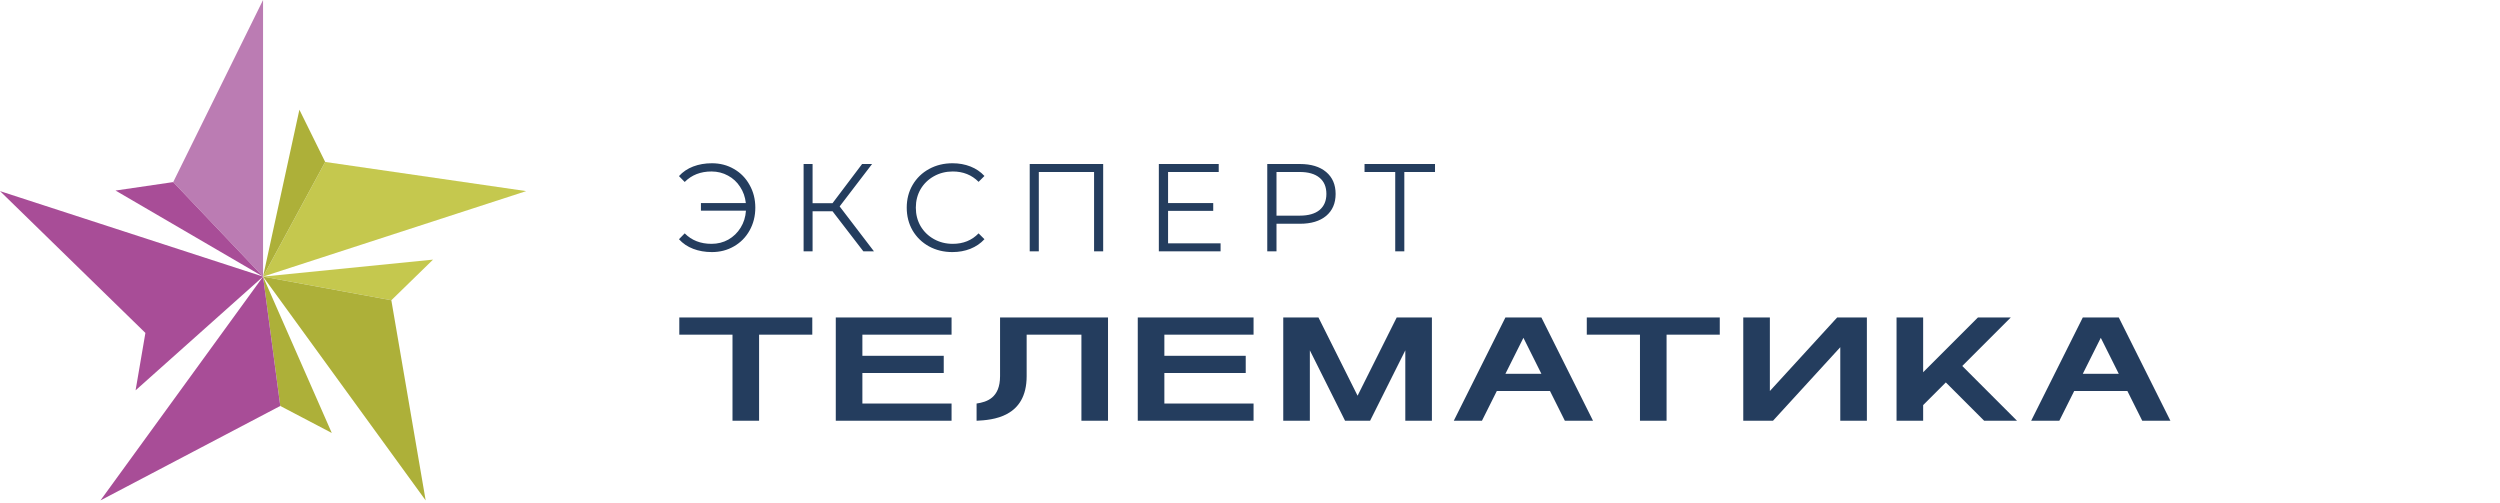 <?xml version="1.0" encoding="UTF-8"?> <svg xmlns="http://www.w3.org/2000/svg" width="189" height="38" viewBox="0 0 189 38" fill="none"><path d="M53.82 12.342C54.436 12.342 54.992 12.487 55.489 12.776C55.992 13.065 56.385 13.467 56.668 13.983C56.957 14.492 57.102 15.064 57.102 15.699C57.102 16.334 56.957 16.91 56.668 17.425C56.385 17.934 55.992 18.334 55.489 18.623C54.992 18.912 54.436 19.057 53.82 19.057C53.304 19.057 52.833 18.975 52.405 18.811C51.978 18.648 51.619 18.406 51.33 18.085L51.764 17.642C52.286 18.17 52.962 18.434 53.791 18.434C54.257 18.434 54.681 18.327 55.065 18.113C55.448 17.893 55.756 17.595 55.989 17.218C56.228 16.834 56.363 16.403 56.394 15.926H52.99V15.35H56.385C56.335 14.891 56.19 14.483 55.951 14.124C55.718 13.76 55.413 13.477 55.036 13.276C54.659 13.068 54.244 12.964 53.791 12.964C52.962 12.964 52.286 13.228 51.764 13.757L51.33 13.313C51.619 12.993 51.978 12.751 52.405 12.587C52.833 12.424 53.304 12.342 53.82 12.342ZM62.94 15.973H61.431V19H60.752V12.399H61.431V15.36H62.94L65.175 12.399H65.929L63.477 15.605L66.071 19H65.269L62.94 15.973ZM72 19.057C71.346 19.057 70.755 18.912 70.227 18.623C69.706 18.334 69.294 17.934 68.992 17.425C68.696 16.91 68.549 16.334 68.549 15.699C68.549 15.064 68.696 14.492 68.992 13.983C69.294 13.467 69.709 13.065 70.237 12.776C70.765 12.487 71.356 12.342 72.01 12.342C72.5 12.342 72.953 12.424 73.368 12.587C73.783 12.751 74.135 12.989 74.424 13.304L73.981 13.747C73.465 13.225 72.814 12.964 72.029 12.964C71.507 12.964 71.032 13.084 70.605 13.323C70.177 13.562 69.841 13.889 69.596 14.303C69.357 14.719 69.237 15.184 69.237 15.699C69.237 16.215 69.357 16.68 69.596 17.095C69.841 17.51 70.177 17.837 70.605 18.076C71.032 18.315 71.507 18.434 72.029 18.434C72.821 18.434 73.472 18.17 73.981 17.642L74.424 18.085C74.135 18.4 73.78 18.642 73.358 18.811C72.943 18.975 72.491 19.057 72 19.057ZM83.4 12.399V19H82.712V13.002H78.534V19H77.846V12.399H83.4ZM92.276 18.396V19H87.608V12.399H92.135V13.002H88.306V15.35H91.72V15.944H88.306V18.396H92.276ZM98.276 12.399C99.118 12.399 99.779 12.6 100.256 13.002C100.734 13.405 100.973 13.958 100.973 14.662C100.973 15.366 100.734 15.919 100.256 16.322C99.779 16.718 99.118 16.916 98.276 16.916H96.503V19H95.805V12.399H98.276ZM98.257 16.303C98.911 16.303 99.411 16.161 99.757 15.879C100.102 15.589 100.275 15.184 100.275 14.662C100.275 14.127 100.102 13.719 99.757 13.436C99.411 13.147 98.911 13.002 98.257 13.002H96.503V16.303H98.257ZM108.487 13.002H106.167V19H105.479V13.002H103.159V12.399H108.487V13.002Z" fill="#243D5E"></path><path d="M51.355 25.303V24.002H61.409V25.303H57.387V31.809H55.377V25.303H51.355ZM63.185 31.809V24.002H71.938V25.303H65.196V26.9H71.347V28.201H65.196V30.507H71.938V31.809H63.185ZM73.83 31.809V30.507C74.599 30.389 75.604 30.093 75.604 28.437V24.002H83.766V31.809H81.755V25.303H77.615V28.437C77.615 31.572 75.013 31.749 73.83 31.809ZM86.015 31.809V24.002H94.769V25.303H88.026V26.9H94.177V28.201H88.026V30.507H94.769V31.809H86.015ZM97.014 31.809V24.002H99.676L102.633 29.916L105.59 24.002H108.252V31.809H106.241V26.486L103.579 31.809H101.687L99.025 26.486V31.809H97.014ZM109.906 31.809L113.809 24.002H116.53L120.433 31.809H118.304L117.18 29.561H113.159L112.035 31.809H109.906ZM113.809 28.26H116.53L115.17 25.539L113.809 28.26ZM119.961 25.303V24.002H130.015V25.303H125.993V31.809H123.982V25.303H119.961ZM131.791 31.809V24.002H133.802V29.561L138.888 24.002H141.136V31.809H139.125V26.249L134.038 31.809H131.791ZM143.379 31.809V24.002H145.39V28.142L149.53 24.002H152.014L148.347 27.669L152.487 31.809H150.003L147.105 28.911L145.39 30.626V31.809H143.379ZM153.556 31.809L157.459 24.002H160.18L164.083 31.809H161.954L160.831 29.561H156.809L155.685 31.809H153.556ZM157.459 28.26H160.18L158.82 25.539L157.459 28.26Z" fill="#243D5E"></path><path d="M19.887 20.911L13.094 13.766L19.887 0V20.911Z" fill="#BB7CB3"></path><path d="M19.887 20.911L10.25 29.509L10.992 25.169L0 14.448L19.887 20.911Z" fill="#A84D97"></path><path d="M19.887 20.911L25.083 32.732L21.188 30.69L19.887 20.911Z" fill="#ADB039"></path><path d="M19.887 20.911L32.738 19.627L29.585 22.699L19.887 20.911Z" fill="#C5C84E"></path><path d="M19.887 20.911L24.584 12.243L39.78 14.448L19.887 20.911Z" fill="#C5C84E"></path><path d="M19.887 20.911L13.094 13.766L8.733 14.405L19.887 20.911Z" fill="#A84D97"></path><path d="M19.887 20.911L21.188 30.69L7.595 37.83L19.887 20.911Z" fill="#A84D97"></path><path d="M19.887 20.911L29.585 22.699L32.18 37.83L19.887 20.911Z" fill="#ADB039"></path><path d="M24.584 12.243L19.887 20.911L22.634 8.294L24.584 12.243Z" fill="#ADB039"></path></svg> 
